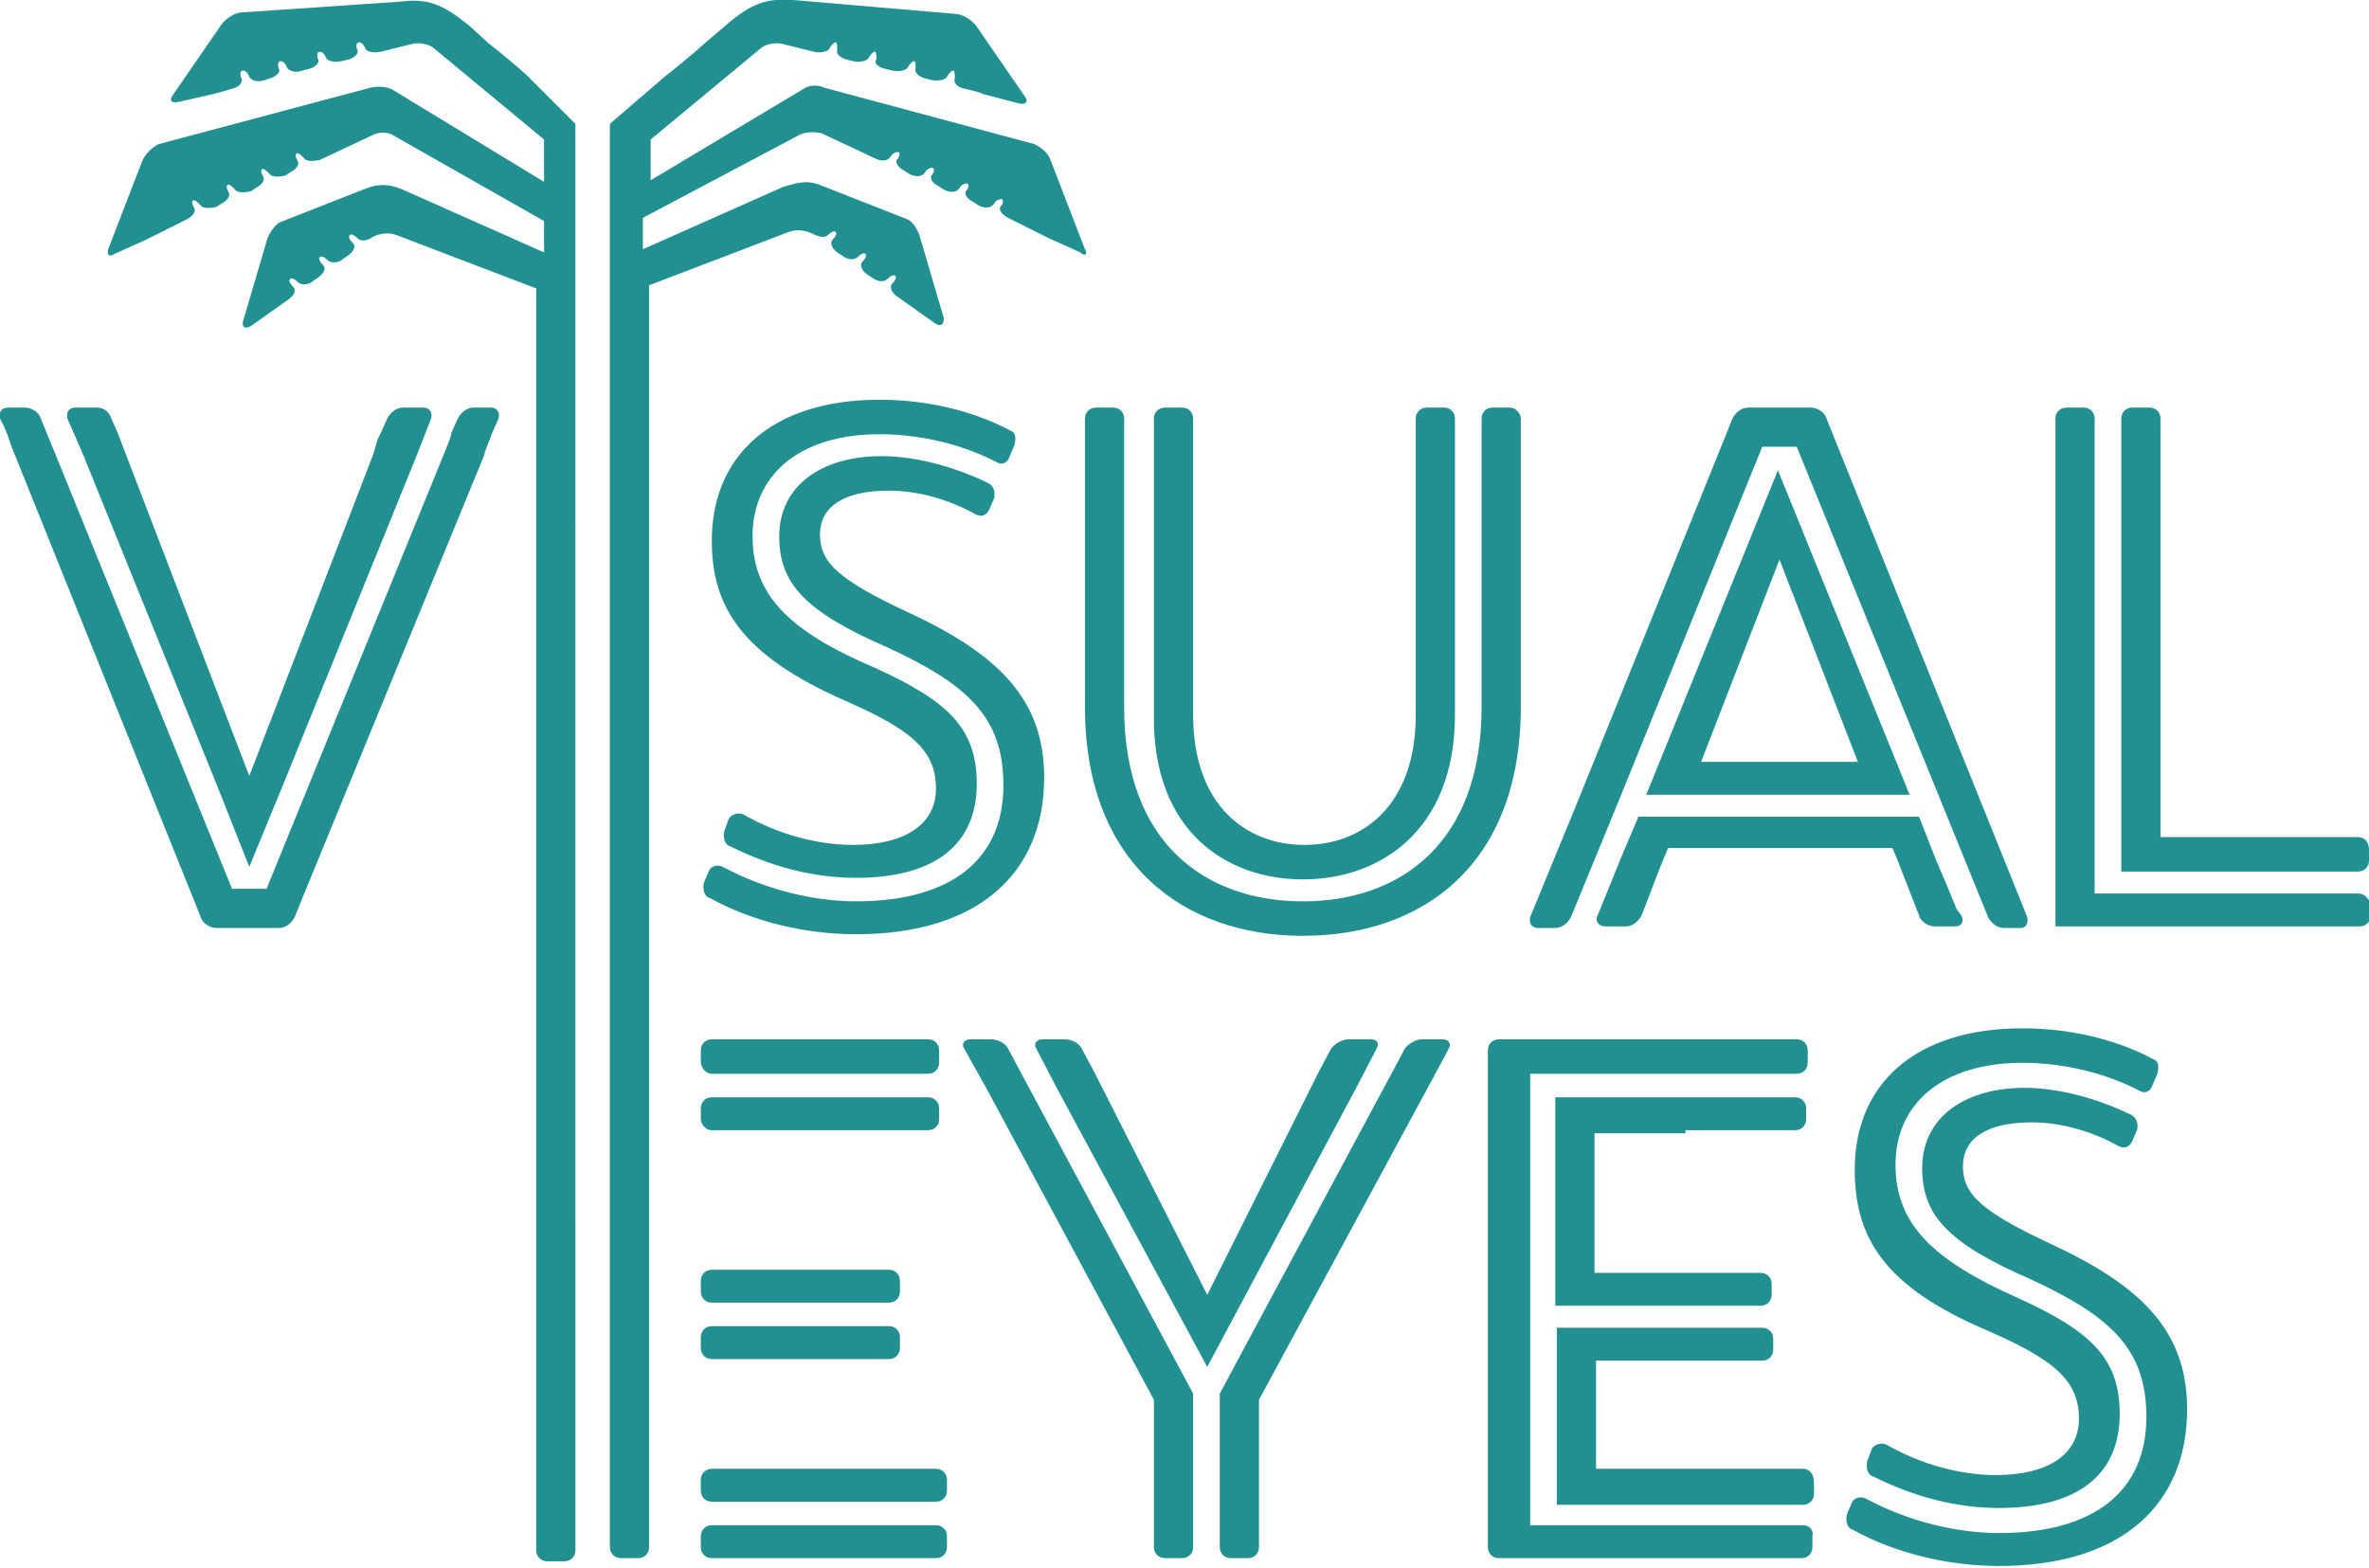 <svg xmlns="http://www.w3.org/2000/svg" xmlns:xlink="http://www.w3.org/1999/xlink" id="Layer_1" x="0px" y="0px" viewBox="0 0 151.1 100" style="enable-background:new 0 0 151.1 100;" xml:space="preserve"><style type="text/css">	.st0{fill:#229091;}</style><g>	<g>		<path class="st0" d="M5.3,29L5.3,29l8.5,21l0,0l2.1,5.3l2.1-5.1L26.6,29c0,0,0,0,0,0l0.9-2.3c0.1-0.4-0.1-0.7-0.5-0.7h-1.3    c-0.4,0-0.8,0.3-1,0.7l-0.4,0.9l0,0l-0.2,0.4L23.8,29l0,0l-7.9,20.5L7.5,27.6l0,0l-0.4-0.9C7,26.3,6.6,26,6.2,26H4.8    c-0.4,0-0.6,0.3-0.5,0.7L5.3,29z"></path>		<path class="st0" d="M31.3,26h-1.1c-0.4,0-0.8,0.3-1,0.7l-0.4,0.9l0,0L28.7,28l-0.4,1l0,0L17,56.7h-2.2L3.3,28.4v0l-0.7-1.7    C2.5,26.3,2,26,1.6,26H0.5c-0.4,0-0.6,0.3-0.5,0.7l0.3,0.6l0,0l0.2,0.5l0.2,0.6v0l11.7,29.1l0.4,1c0.1,0.4,0.6,0.7,1,0.7h4    c0.4,0,0.8-0.3,1-0.7l0.4-1L30.9,29l0,0l0-0.1l0.5-1.3l0,0l0.4-0.9C31.9,26.3,31.7,26,31.3,26z"></path>	</g>	<g>		<path class="st0" d="M96.3,26h-1.1c-0.4,0-0.7,0.3-0.7,0.7v1.8v1.3v15.3c0,8.8-5.3,12.4-11.4,12.4c-6,0-11.4-3.5-11.4-12.4V29.8    v-1.3v-1.8c0-0.4-0.3-0.7-0.7-0.7h-1.1c-0.4,0-0.7,0.3-0.7,0.7v1.8v1.3v15.3c0,10,6.3,14.6,13.9,14.6c7.6,0,13.9-4.5,13.9-14.6    V29.8v-1.3v-1.8C97,26.4,96.7,26,96.3,26z"></path>		<path class="st0" d="M83.1,56.1c4.9,0,9.7-3.1,9.7-10.5V29.8v-1.3v-1.8c0-0.4-0.3-0.7-0.7-0.7h-1.1c-0.4,0-0.7,0.3-0.7,0.7v1.8    v1.3v15.8c0,5.8-3.4,8.3-7.1,8.3c-3.7,0-7.1-2.5-7.1-8.3V29.8v-1.3v-1.8c0-0.4-0.3-0.7-0.7-0.7h-1.1c-0.4,0-0.7,0.3-0.7,0.7v1.8    v1.3v15.8C73.5,53,78.2,56.1,83.1,56.1z"></path>	</g>	<g>		<path class="st0" d="M150.4,53.4h-1.3h-2.8h-8.5V29.8v-2.2v-0.9c0-0.4-0.3-0.7-0.7-0.7H136c-0.4,0-0.7,0.3-0.7,0.7v0.9v2.2v25.8    h11h2.8h1.3c0.4,0,0.7-0.3,0.7-0.7v-0.7C151.1,53.7,150.8,53.4,150.4,53.4z"></path>		<path class="st0" d="M150.4,57h-1.3h-2.8h-12.7V29.8v-2.2v-0.9c0-0.4-0.3-0.7-0.7-0.7h-1.1c-0.4,0-0.7,0.3-0.7,0.7v0.9v2.2v29.3    h15.3h2.8h1.3c0.4,0,0.7-0.3,0.7-0.7v-0.7C151.1,57.3,150.8,57,150.4,57z"></path>	</g>	<g>		<path class="st0" d="M115,93.7h-3.5h-3.9h-5.8v-6.9h5.8h3.9h0.9c0.4,0,0.7-0.3,0.7-0.7v-0.7c0-0.4-0.3-0.7-0.7-0.7h-0.9h-3.9h-8.3    v11.3h8.3h3.9h3.5c0.4,0,0.7-0.3,0.7-0.7v-0.7C115.7,94,115.4,93.7,115,93.7z"></path>		<path class="st0" d="M115,97.3h-3.5h-3.9h-10V68.5h10h3.9h3.1c0.4,0,0.7-0.3,0.7-0.7V67c0-0.4-0.3-0.7-0.7-0.7h-3.1h-3.9H96.3    h-0.4h-0.3c-0.4,0-0.7,0.3-0.7,0.7v31.7c0,0.4,0.3,0.7,0.7,0.7h0.3h0.4h11.2h3.9h3.5c0.4,0,0.7-0.3,0.7-0.7V98    C115.7,97.6,115.4,97.3,115,97.3z"></path>		<path class="st0" d="M107.5,72.1h3.9h3.1c0.4,0,0.7-0.3,0.7-0.7v-0.7c0-0.4-0.3-0.7-0.7-0.7h-3.1h-3.9h-8.3v13.3h8.3h3.9h0.9    c0.4,0,0.7-0.3,0.7-0.7v-0.7c0-0.4-0.3-0.7-0.7-0.7h-0.9h-3.9h-5.8v-8.9H107.5z"></path>	</g>	<g>		<path class="st0" d="M124.8,58L124.8,58l-0.7-1.7l-0.6-1.4c0,0,0,0,0,0l-1.1-2.8h-17.9l-1.1,2.6c0,0,0,0,0,0l-1.5,3.7    c-0.2,0.4,0.1,0.7,0.5,0.7h1.3c0.4,0,0.8-0.3,1-0.7l0.2-0.5h0l0.8-2.1l0.4-1c0,0,0,0,0,0l0.3-0.7h14.3l0.3,0.7c0,0,0,0,0,0    l1.4,3.6c0.1,0.4,0.6,0.7,1,0.7h1.3c0.4,0,0.6-0.3,0.4-0.7L124.8,58z"></path>		<path class="st0" d="M129.3,58.5l-0.2-0.5l0,0l-12.2-30.3l0,0l-0.4-1c-0.1-0.4-0.6-0.7-1-0.7h-4c-0.4,0-0.8,0.3-1,0.7l-0.4,1l0,0    l-9.5,23.5l0,0l-3,7.3c-0.1,0.4,0.1,0.7,0.5,0.7h1.1c0.4,0,0.8-0.3,1-0.7l3-7.3c0,0,0,0,0,0l9.2-22.7h2.2l12,29.5l0,0l0.2,0.5    c0.2,0.4,0.6,0.7,1,0.7h1.1C129.2,59.2,129.4,58.9,129.3,58.5z"></path>		<path class="st0" d="M105,50.7h16.8L113.4,30L105,50.7z M108.5,48.6l5-12.9l5,12.9H108.5z"></path>	</g>	<g>		<path class="st0" d="M86.5,69.4l1.3-2.5c0.2-0.4,0-0.6-0.4-0.6H86c-0.4,0-0.9,0.3-1.1,0.6l-0.8,1.5l0,0L77,82.6l-7.2-14.2l0,0    L69,66.9c-0.2-0.4-0.7-0.6-1.1-0.6h-1.4c-0.4,0-0.6,0.3-0.4,0.6l1.3,2.5l0,0L77,87.2L86.5,69.4L86.5,69.4z"></path>		<path class="st0" d="M92,66.3h-1.3c-0.4,0-0.9,0.3-1.1,0.6l-0.8,1.5l0,0l-11,20.5v7.3v1.6v0.9c0,0.4,0.3,0.7,0.7,0.7h1.1    c0.4,0,0.7-0.3,0.7-0.7v-0.9v-1.6v-6.9l11.3-20.9l0,0l0.8-1.5C92.6,66.6,92.4,66.3,92,66.3z"></path>		<path class="st0" d="M65.1,68.4l-0.8-1.5c-0.2-0.4-0.7-0.6-1.1-0.6h-1.3c-0.4,0-0.6,0.3-0.4,0.6l1.4,2.5l0,0l10.7,19.9v6.9v1.6    v0.9c0,0.4,0.3,0.7,0.7,0.7h1.1c0.4,0,0.7-0.3,0.7-0.7v-0.9v-1.6v-7.3L65.1,68.4L65.1,68.4z"></path>	</g>	<g>		<path class="st0" d="M59.7,97.3h-4.4h-1.4h-8.5c-0.4,0-0.7,0.3-0.7,0.7v0.7c0,0.4,0.3,0.7,0.7,0.7h8.5h1.4h4.4    c0.4,0,0.7-0.3,0.7-0.7V98C60.4,97.6,60.1,97.3,59.7,97.3z"></path>		<path class="st0" d="M59.7,93.7h-4.4h-1.4h-8.5c-0.4,0-0.7,0.3-0.7,0.7v0.7c0,0.4,0.3,0.7,0.7,0.7h8.5h1.4h4.4    c0.4,0,0.7-0.3,0.7-0.7v-0.7C60.4,94,60.1,93.7,59.7,93.7z"></path>		<path class="st0" d="M45.4,68.5h8.5h1.4h3.9c0.4,0,0.7-0.3,0.7-0.7V67c0-0.4-0.3-0.7-0.7-0.7h-3.9h-1.4h-8.5    c-0.4,0-0.7,0.3-0.7,0.7v0.7C44.7,68.1,45,68.5,45.4,68.5z"></path>		<path class="st0" d="M45.4,86.7h8.5h1.4h1.4c0.4,0,0.7-0.3,0.7-0.7v-0.7c0-0.4-0.3-0.7-0.7-0.7h-1.4h-1.4h-8.5    c-0.4,0-0.7,0.3-0.7,0.7V86C44.7,86.4,45,86.7,45.4,86.7z"></path>		<path class="st0" d="M45.4,72.1h8.5h1.4h3.9c0.4,0,0.7-0.3,0.7-0.7v-0.7c0-0.4-0.3-0.7-0.7-0.7h-3.9h-1.4h-8.5    c-0.4,0-0.7,0.3-0.7,0.7v0.7C44.7,71.7,45,72.1,45.4,72.1z"></path>		<path class="st0" d="M45.4,83.1h8.5h1.4h1.4c0.4,0,0.7-0.3,0.7-0.7v-0.7c0-0.4-0.3-0.7-0.7-0.7h-1.4h-1.4h-8.5    c-0.4,0-0.7,0.3-0.7,0.7v0.7C44.7,82.8,45,83.1,45.4,83.1z"></path>	</g>	<g>		<path class="st0" d="M53.9,44.7c4.1,1.8,5.8,3.1,5.8,5.6c0,2.3-2,3.6-5.3,3.6c-2.3,0-4.8-0.7-6.9-1.9c-0.3-0.2-0.8-0.1-1,0.2    L46.2,53c-0.1,0.4,0,0.9,0.4,1c2.6,1.3,5.3,2,8,2c5,0,7.7-2.1,7.7-6c0-3.6-1.9-5.3-6.5-7.4C50.4,40.3,48,38,48,34.2    c0-3.9,3-6.5,8.1-6.5c2.5,0,5.2,0.6,7.5,1.8c0.3,0.2,0.7,0,0.8-0.4l0.3-0.7c0.1-0.4,0.1-0.8-0.2-0.9l0,0c-2.4-1.3-5.4-2-8.4-2    c-6.9,0-10.7,3.6-10.7,9C45.4,38.7,47.3,41.8,53.9,44.7z"></path>		<path class="st0" d="M58,39.1c-4.5-2.1-5.7-3.2-5.7-5c0-1.7,1.4-2.8,4.4-2.8c1.9,0,3.9,0.6,5.5,1.5c0.4,0.2,0.7,0.1,0.9-0.3    l0.3-0.7c0.1-0.4,0-0.8-0.4-1c-2.1-1-4.5-1.7-6.8-1.7c-3.8,0-6.5,1.9-6.5,5.1c0,3,1.6,4.8,6.9,7.1c5.2,2.4,7.4,4.5,7.4,8.8    c0,4.7-3.3,7.4-9.4,7.4c-2.6,0-5.7-0.7-8.5-2.2c-0.4-0.2-0.8,0-0.9,0.3l-0.3,0.7c-0.1,0.4,0,0.9,0.4,1c2.7,1.5,6.1,2.3,9.3,2.3    c7.8,0,12-3.9,12-10C66.6,44.7,63.8,41.8,58,39.1z"></path>	</g>	<g>		<path class="st0" d="M126.8,84.9c4.1,1.8,5.8,3.1,5.8,5.6c0,2.3-2,3.6-5.3,3.6c-2.3,0-4.8-0.7-6.9-1.9c-0.3-0.2-0.8-0.1-1,0.2    l-0.3,0.8c-0.1,0.4,0,0.9,0.4,1c2.6,1.3,5.3,2,8,2c5,0,7.7-2.1,7.7-6c0-3.6-1.9-5.3-6.5-7.4c-5.4-2.4-7.8-4.7-7.8-8.5    c0-3.9,3-6.5,8.1-6.5c2.5,0,5.2,0.6,7.5,1.8c0.3,0.2,0.7,0,0.8-0.4l0.3-0.7c0.1-0.4,0.1-0.8-0.2-0.9l0,0c-2.4-1.3-5.4-2-8.4-2    c-6.9,0-10.7,3.6-10.7,9C118.3,79,120.2,82.1,126.8,84.9z"></path>		<path class="st0" d="M130.9,79.4c-4.5-2.1-5.7-3.2-5.7-5c0-1.7,1.4-2.8,4.4-2.8c1.9,0,3.9,0.6,5.5,1.5c0.4,0.2,0.7,0.1,0.9-0.3    l0.3-0.7c0.1-0.4,0-0.8-0.4-1c-2.1-1-4.5-1.7-6.8-1.7c-3.8,0-6.5,1.9-6.5,5.1c0,3,1.6,4.8,6.9,7.1c5.2,2.4,7.4,4.5,7.4,8.8    c0,4.7-3.3,7.4-9.4,7.4c-2.6,0-5.7-0.7-8.5-2.2c-0.4-0.2-0.8,0-0.9,0.3l-0.3,0.7c-0.1,0.4,0,0.9,0.4,1c2.7,1.5,6.1,2.3,9.3,2.3    c7.8,0,12-3.9,12-10C139.5,85,136.7,82.1,130.9,79.4z"></path>	</g>	<g>		<path class="st0" d="M69.2,15.9L67,10.2c-0.1-0.4-0.6-0.8-1-1L52.6,5.6c-0.4-0.2-1-0.2-1.4,0.1l-9.7,5.8v-0.3v-0.5V9.9v-1l7-5.8    c0.3-0.3,1-0.4,1.4-0.3l2,0.5c0.4,0.1,0.9,0,1-0.2c0.1-0.2,0.3-0.4,0.4-0.4c0.1,0,0.1,0.3,0.1,0.5c-0.1,0.2,0.2,0.5,0.6,0.6    l0.4,0.1c0.4,0.1,0.9,0,1-0.2c0.1-0.2,0.3-0.4,0.4-0.4c0.1,0,0.1,0.3,0.1,0.5C55.7,4,56,4.3,56.5,4.4l0.4,0.1c0.4,0.1,0.9,0,1-0.2    c0.1-0.2,0.3-0.4,0.4-0.4c0.1,0,0.1,0.3,0.1,0.5c-0.1,0.2,0.2,0.5,0.6,0.6l0.4,0.1c0.4,0.1,0.9,0,1-0.2c0.1-0.2,0.3-0.4,0.4-0.4    c0.1,0,0.1,0.3,0.1,0.5c-0.1,0.2,0.1,0.5,0.4,0.6c0.3,0.1,1,0.2,1.4,0.4l2.3,0.6c0.4,0.1,0.6-0.1,0.4-0.4l-3.1-4.5    c-0.2-0.3-0.7-0.7-1.2-0.8L50.6,0C49-0.1,48,0.1,46.2,1.7l-1.3,1.1c-0.3,0.3-2.1,1.8-2.4,2l-3.6,3.1c0,1.4,0,1.9,0,1.9    c0,0.1,0,0.2,0,0.3c0,1.4,0,1,0,1.3v77.2v4v6.1c0,0.4,0.3,0.7,0.7,0.7h1.1c0.4,0,0.7-0.3,0.7-0.7v-6.1v-4V28.3v-4.5v-4.2v-1.4    l8.9-3.4c0.5-0.2,1.1-0.1,1.5,0.1c0.4,0.2,0.8,0.3,1,0.1c0.2-0.2,0.4-0.3,0.5-0.2c0.1,0.1,0,0.3-0.2,0.5c-0.2,0.2,0,0.6,0.3,0.8    l0.3,0.2c0.4,0.3,0.8,0.3,1,0.1c0.2-0.2,0.4-0.3,0.5-0.2c0.1,0.1,0,0.3-0.2,0.5c-0.2,0.2,0,0.6,0.3,0.8l0.3,0.2    c0.4,0.3,0.8,0.3,1,0.1c0.2-0.2,0.4-0.3,0.5-0.2c0.1,0.1,0,0.3-0.2,0.5c-0.2,0.2,0,0.6,0.3,0.8l2.4,1.7c0.4,0.3,0.6,0.1,0.6-0.3    l-1.5-5.1c-0.1-0.4-0.4-1-0.8-1.2l-5.6-2.2c-1-0.4-1.8,0-2.3,0.1l-9,4v-2L51,8.6c0.4-0.2,1-0.2,1.4-0.1l3.4,1.6    c0.4,0.2,0.8,0.2,1-0.1c0.1-0.2,0.3-0.3,0.5-0.3c0.1,0,0.1,0.3-0.1,0.5c-0.1,0.2,0.1,0.5,0.5,0.7l0.3,0.2c0.4,0.2,0.8,0.2,1-0.1    c0.1-0.2,0.3-0.3,0.5-0.3c0.1,0.1,0.1,0.3-0.1,0.5c-0.1,0.2,0.1,0.5,0.5,0.7l0.3,0.2c0.4,0.2,0.8,0.2,1-0.1    c0.1-0.2,0.3-0.3,0.5-0.3c0.1,0.1,0.1,0.3-0.1,0.5c-0.1,0.2,0.1,0.5,0.5,0.7l0.3,0.2c0.4,0.2,0.8,0.2,1-0.1    c0.1-0.2,0.3-0.3,0.5-0.3c0.1,0.1,0.1,0.3-0.1,0.5c-0.1,0.2,0.1,0.5,0.5,0.7l1.2,0.6c0.4,0.2,1,0.5,1.4,0.7l2,0.9    C69.2,16.4,69.4,16.2,69.2,15.9z"></path>		<path class="st0" d="M33.6,4.8c-0.3-0.3-2.1-1.8-2.4-2L30,1.7c-1.8-1.5-2.8-1.8-4.4-1.6L15.3,0.8c-0.5,0.1-1,0.5-1.2,0.8L11,6.1    c-0.2,0.3-0.1,0.5,0.4,0.4L13.6,6C14,5.9,14.7,5.7,15,5.6c0.3-0.1,0.5-0.4,0.4-0.6c-0.1-0.2-0.1-0.5,0.1-0.5    c0.1,0,0.3,0.1,0.4,0.4c0.1,0.2,0.5,0.4,1,0.2L17.2,5c0.4-0.1,0.7-0.4,0.6-0.6c-0.1-0.2-0.1-0.5,0.1-0.5c0.1,0,0.3,0.1,0.4,0.4    c0.1,0.2,0.5,0.4,1,0.2l0.4-0.1c0.4-0.1,0.7-0.4,0.6-0.6c-0.1-0.2-0.1-0.5,0.1-0.5c0.1,0,0.3,0.1,0.4,0.4c0.1,0.2,0.5,0.3,1,0.2    l0.4-0.1c0.4-0.1,0.7-0.4,0.6-0.6c-0.1-0.2-0.1-0.5,0.1-0.5c0.1,0,0.3,0.1,0.4,0.4c0.1,0.2,0.5,0.3,1,0.2l2-0.5    c0.4-0.1,1.1,0,1.4,0.3l7,5.8v1v0.9v0.5v0.3L25,5.7c-0.4-0.2-1-0.2-1.4-0.1L10.1,9.2c-0.4,0.2-0.8,0.6-1,1l-2.2,5.7    c-0.1,0.4,0.1,0.5,0.4,0.3l2-0.9c0.4-0.2,1-0.5,1.4-0.7l1.2-0.6c0.4-0.2,0.6-0.5,0.5-0.7c-0.1-0.2-0.2-0.4-0.1-0.5    c0.1-0.1,0.3,0.1,0.5,0.3c0.1,0.2,0.6,0.2,1,0.1l0.3-0.2c0.4-0.2,0.6-0.5,0.5-0.7c-0.1-0.2-0.2-0.4-0.1-0.5    c0.1-0.1,0.3,0.1,0.5,0.3c0.1,0.2,0.6,0.2,1,0.1l0.3-0.2c0.4-0.2,0.6-0.5,0.5-0.7c-0.1-0.2-0.2-0.4-0.1-0.5    c0.1-0.1,0.3,0.1,0.5,0.3c0.1,0.2,0.6,0.2,1,0.1l0.3-0.2c0.4-0.2,0.6-0.5,0.5-0.7c-0.1-0.2-0.2-0.4-0.1-0.5    c0.1-0.1,0.3,0.1,0.5,0.3c0.1,0.2,0.6,0.2,1,0.1l3.4-1.6c0.4-0.2,1-0.2,1.4,0.1l9.5,5.4v2l-9-4c-0.5-0.2-1.2-0.5-2.3-0.1l-5.6,2.2    c-0.4,0.3-0.7,0.8-0.8,1.2l-1.5,5.1c-0.1,0.4,0.2,0.5,0.5,0.3l2.4-1.7c0.4-0.3,0.5-0.6,0.3-0.8c-0.2-0.2-0.3-0.4-0.2-0.5    c0.1-0.1,0.3,0,0.5,0.2c0.2,0.2,0.7,0.2,1-0.1l0.3-0.2c0.4-0.3,0.5-0.6,0.3-0.8c-0.2-0.2-0.3-0.4-0.2-0.5c0.1-0.1,0.3,0,0.5,0.2    c0.2,0.2,0.7,0.2,1-0.1l0.3-0.2c0.4-0.3,0.5-0.6,0.3-0.8c-0.2-0.2-0.3-0.4-0.2-0.5c0.1-0.1,0.3,0,0.5,0.2c0.2,0.2,0.6,0.2,1-0.1    c0.4-0.2,1-0.3,1.5-0.1l8.9,3.4v1.4v4.2v4.5v60.3v4v6.1c0,0.4,0.3,0.7,0.7,0.7h1.1c0.4,0,0.7-0.3,0.7-0.7v-6.1v-4V11.4    c0-0.4,0,0,0-1.3c0-0.1,0-0.2,0-0.3c0,0,0-0.5,0-1.9L33.6,4.8z"></path>	</g></g></svg>
